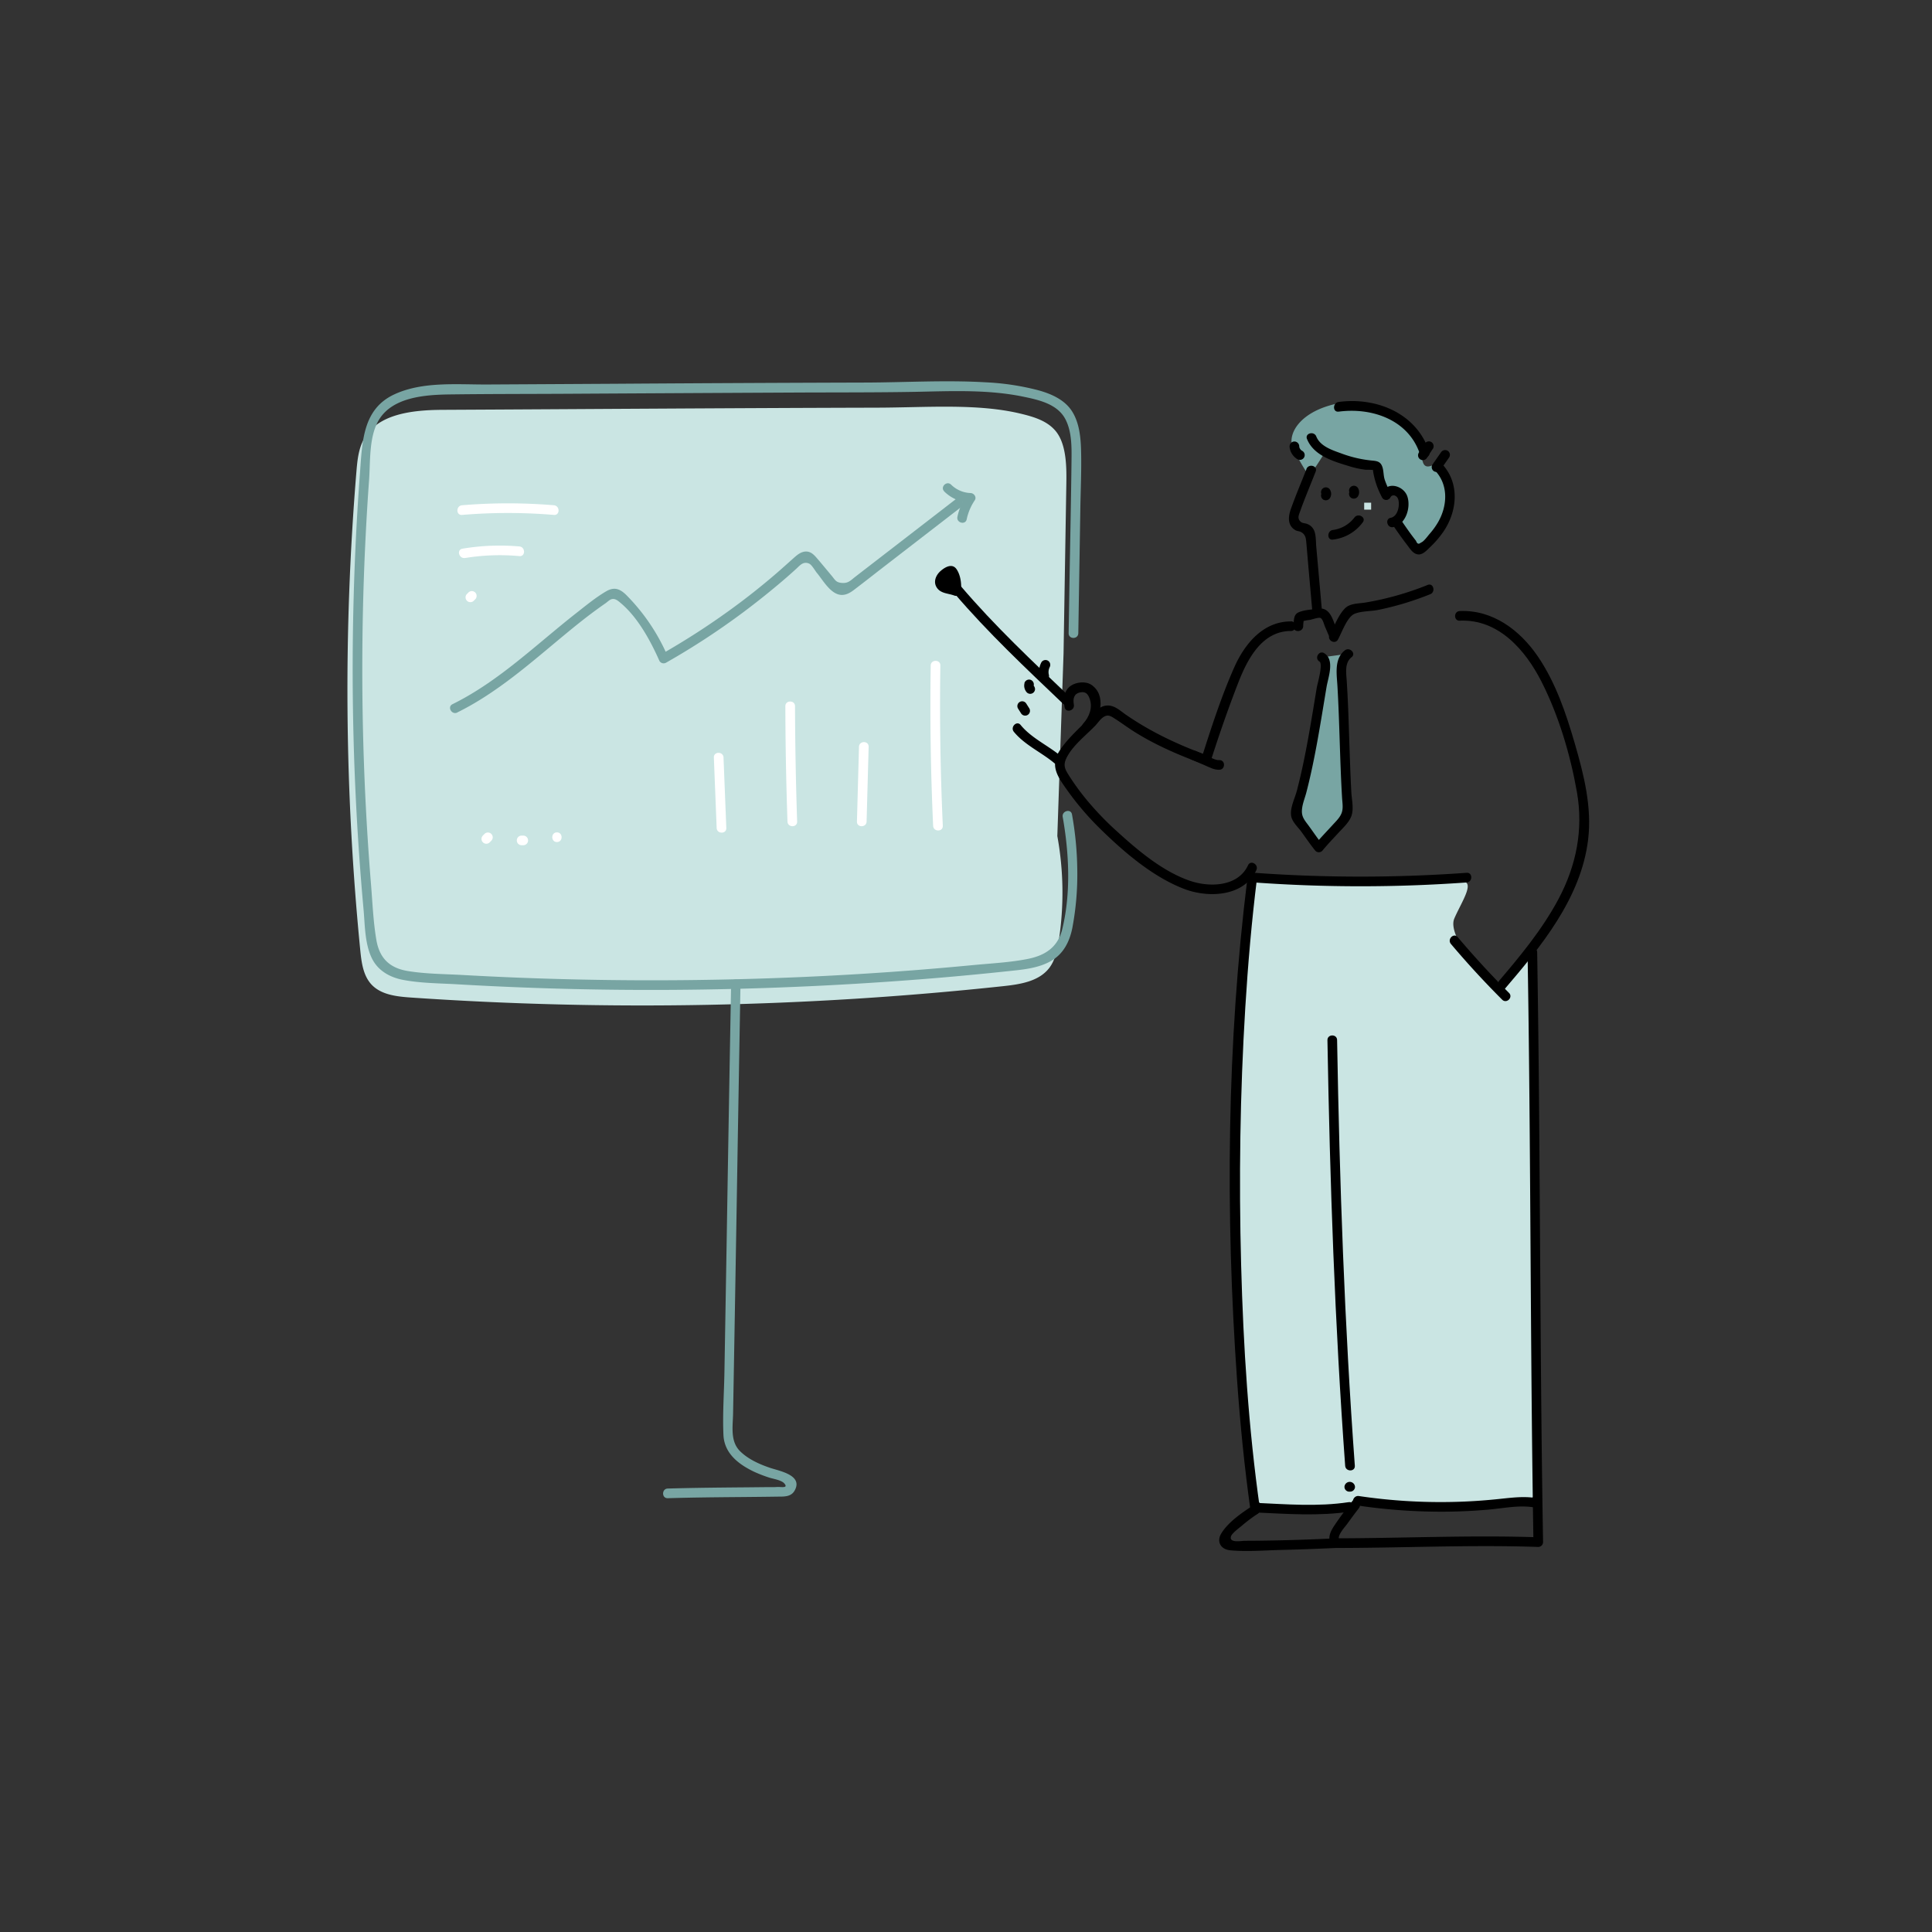 <svg viewBox="0 0 1000 1000" width="1000" height="1000" xmlns="http://www.w3.org/2000/svg"><rect x="0" y="0" width="1000" height="1000" fill="#333333" stroke="none"/><path d="M550.49 338.23l1.45-88.23c.14-8.85 0-20.84-6-27.43-4.39-4.9-11.1-6.88-17.49-8.42-22.48-5.45-48.81-3.2-74.8-3.14-74.8.19-149.6.75-224.4 1.12-15.45.08-34 1.9-41.13 15.58-2.62 5-3.17 10.78-3.64 16.4a1372.88 1372.88 0 002 247.8c.63 6.3 1.51 13.08 5.83 17.71 5 5.3 12.94 6.18 20.18 6.69a1750.39 1750.39 0 00307-5.9c8.61-.93 18.18-2.44 23.51-9.28 3.1-4 4.19-9.13 5-14.11a163.21 163.21 0 00-.73-54.28M668.16 454.27s-21.61-7.14-21.39 12-9.65 107.23-7.3 129.73 1.43 89.22 2.39 104 8.76 68.48 8 72.65 5.6 11.17 18.7 8.54 43.71-1.42 49.24-2.58 57.91.83 64.18-.26 14.88-.15 14.23-13.44-1.79-157.49-1.81-160.07-.25-118-.25-118-18.07 25.83-22.5 22.14-22.69-24.71-18.9-33.56 11.84-20.2 2.83-19.14" fill="#cae5e3"/><path d="M669.53 232.6s7 13.56 8.21 13.14 8.55-12.39 8.55-12.39 18.56 7.86 23 7.5 5.41 4.83 5.51 8.12-.39 5.16 4.45 4.91 8-1 7.29 5-2.71 10.67-1.07 14.07 7.43 17.56 11.65 11.56 16.18-17.76 13.4-28.89-3.89-16.38-10-14.44-3.74-7.5-5.88-13-24.27-23.5-43.5-19.07-25.38 16.52-21.61 23.49zM684.19 340.24c2 .71 2 3.44 1.61 5.49-4.25 24.17-7.47 49.44-14.58 72.93a5.26 5.26 0 001.23 6.37c4.22 5 6 8.61 10.18 13.6 4.76-5.94 8.08-8.5 12.83-14.44a7.61 7.61 0 002-7c-1.48-21.25-1.52-45.87-3-67.12-.3-4.26-.2-9.37 3.38-11.68" fill="#78a5a3"/><path d="M676.25 242.75c-2.69 6.86-5.61 13.68-8.07 20.63-1.43 4-1.89 8.62 2.33 11.05.91.53 2.17.49 3 1 2.54 1.49 2.49 3.8 2.72 6.37l1 11.67 2.07 23.35c.29 3.16 5.27 3.19 5 0l-2.07-23.35-.95-10.69c-.22-2.55-.07-5.66-1.05-8.09a6.33 6.33 0 00-3.58-3.47c-.84-.39-2.41-.4-3.09-.91-2.34-1.74-1.32-3.66-.63-5.6 2.46-6.95 5.38-13.77 8.07-20.64 1.17-3-3.64-4.27-4.8-1.32zM719.62 257.42a1.93 1.93 0 012.82-.66c1.43.81 1.63 2.9 1.59 4.36-.09 2.75-1.25 6.32-4.26 6.91s-1.81 5.42 1.32 4.8c6.54-1.28 9.25-10.11 7.36-15.84-1.79-5.46-10.17-8.1-13.13-2.08-1.41 2.86 2.88 5.39 4.3 2.51z"/><path d="M676.49 227.18c3.46 8.69 13.74 11.66 22 14.16a46.54 46.54 0 008.22 1.78c.76.09 3.5-.06 3.92.23l.08-.47a8.49 8.49 0 00.09 1.59 42.22 42.22 0 004.57 13c1.49 2.84 5.79.33 4.3-2.51a44.33 44.33 0 01-2.91-6.58c-.72-2.16-.54-4.51-1.21-6.59-.83-2.57-2.34-3.12-4.92-3.36a62.17 62.17 0 01-16-3.6c-4.83-1.77-11.25-3.69-13.33-8.93-1.17-2.94-6-1.65-4.8 1.33zM667.46 231a8.38 8.38 0 004.06 6.67 2.49 2.49 0 102.51-4.3 2.85 2.85 0 01-1.08-1c-.09-.15-.18-.3-.26-.46-.19-.38.08.26-.05-.14a4.91 4.91 0 01-.15-.51c-.11-.43 0 .54 0-.25a2.55 2.55 0 00-2.49-2.49 2.51 2.51 0 00-2.49 2.49zM692.87 213.07c17.25-2.3 36.23 4.21 42.1 22 1 3 5.8 1.73 4.8-1.32-6.53-19.84-27.3-28.31-46.9-25.69-3.13.41-3.17 5.4 0 5z"/><path d="M737.83 229.21c-.78 1-1.46 2-2.14 3.09-.31.49-.62 1-.94 1.47-.09.15-.19.3-.29.45-.18.31-.42.37.23-.25l3.91 3a3.72 3.72 0 01.19-.34 2.49 2.49 0 10-4.29-2.51 2.33 2.33 0 00-.2.34 2.49 2.49 0 003.91 3 12.83 12.83 0 001.59-2.38l1.05-1.61c.14-.22.29-.43.43-.64s.68-.9.07-.13a2.57 2.57 0 000-3.52 2.51 2.51 0 00-3.52 0zM745.83 234.17l-4.44 6.36a2.52 2.52 0 00.89 3.41 2.55 2.55 0 003.41-.89l4.44-6.37a2.51 2.51 0 00-.89-3.4 2.54 2.54 0 00-3.41.89z"/><path d="M743 243.81c6.85 7.43 6.13 18.22 1.31 26.53a38.54 38.54 0 01-4.3 5.94c-1 1.13-3.06 4.1-4.51 4.55-1.19 1-2 .72-2.55-.86q-1.5-1.91-2.93-3.86c-1.44-2-2.83-4-4.2-6-1.79-2.64-6.1-.15-4.3 2.51 2.17 3.2 4.42 6.34 6.78 9.41 1.5 1.93 3.17 4.89 6 4.95 2.3.05 4.4-2.33 5.88-3.74a50.85 50.85 0 006.7-7.73c7.43-10.62 8.86-25.24-.37-35.24-2.17-2.36-5.69 1.17-3.52 3.52zM698.66 255.13c.17.29 0-.12-.07-.2.15.4 0-.47 0-.17s.09-.55 0-.24.29-.54 0-.15a2.49 2.49 0 00.89 3.4 2.55 2.55 0 003.41-.89 4.12 4.12 0 000-4.26 2.49 2.49 0 00-4.3 2.51zM684.18 256c.17.29 0-.13-.07-.21.15.41 0-.46 0-.17s.09-.54 0-.24.29-.54 0-.15a2.51 2.51 0 00.89 3.41 2.56 2.56 0 003.41-.9 4.12 4.12 0 000-4.26 2.49 2.49 0 00-4.3 2.52zM692.25 326.87c-2.14-5-3.33-12.9-10.13-11.82-3.07.49-7.41.61-10.19 2-2.62 1.31-2.19 4.64-2.4 7.19-.27 3.19 4.71 3.17 5 0a20.35 20.35 0 01.48-4.13l-1.74 1.74a23.34 23.34 0 014.76-1c1-.19 4.52-1.41 5.43-1 1.26.61 1.81 3.24 2.32 4.43l2.19 5.11c1.26 2.93 5.55.4 4.3-2.52z"/><path d="M692.53 331c2-3.53 4.72-11.74 8.66-13.33 3.54-1.43 8.53-1.24 12.28-2a155.2 155.2 0 0026.82-8.11c2.94-1.18 1.65-6-1.33-4.8a154 154 0 01-32.33 9.13c-3.45.56-7.84.32-10.48 3-3.46 3.48-5.55 9.37-7.92 13.63-1.56 2.8 2.74 5.32 4.3 2.51zM751 488.59q12.66 15 26.54 28.86c2.27 2.26 5.79-1.26 3.52-3.52q-13.87-13.87-26.54-28.86c-2.07-2.45-5.58 1.08-3.52 3.52zM649.26 456.76a767.42 767.42 0 00109.87 0c3.18-.23 3.21-5.21 0-5a766 766 0 01-109.87 0c-3.2-.23-3.18 4.75 0 5z"/><path d="M755.57 321.25c20-.86 33.88 15.06 42.23 31.43 8.94 17.54 15 37.91 18.41 57.28s-.29 38-9.52 55.35c-8.52 16-20.24 30.07-32 43.81-2.07 2.43 1.44 6 3.52 3.52 19.29-22.59 40.11-47.54 43.81-78.12 2-16.87-2.21-33.51-6.88-49.59-4.55-15.67-9.95-31.71-19.24-45.28s-23.34-24.11-40.35-23.37c-3.19.13-3.21 5.11 0 5zM645.69 454.32c-10.71 85.9-11.47 173.83-5.38 260.11 1.6 22.62 3.83 45.21 7 67.67.45 3.16 5.25 1.81 4.8-1.33-5.92-41.69-8.57-83.84-9.7-125.91-1.2-44.47-.57-89 2.15-133.42 1.38-22.42 3.31-44.82 6.09-67.12.4-3.17-4.59-3.14-5 0zM687.08 538.35c1.27 73.48 3.82 147 9.18 220.34.23 3.17 5.21 3.2 5 0-5.36-73.31-7.91-146.86-9.18-220.34 0-3.2-5-3.21-5 0z"/><path d="M648.47 779.29c-5.64 3.7-12.58 8.41-16.22 14.23-2.81 4.48-.38 8.48 4.64 8.93 8.64.78 17.72 0 26.38-.21 9.23-.21 18.45-.57 27.67-1 3.19-.16 3.21-5.14 0-5q-18.77.94-37.56 1.2-4.44.06-8.9.07c-2 0-8.29 1.3-7.35-2.21.48-1.79 4.75-4.77 6.13-6a74.81 74.81 0 017.73-5.75c2.66-1.75.17-6.06-2.52-4.29z"/><path d="M790.66 492.93c1.37 80.27 1.42 160.54 2.21 240.81q.32 32.22.84 64.45l2.49-2.49c-35.06-1.2-70.19.51-105.26.53-3.2 0-3.21 5 0 5 35.07 0 70.2-1.73 105.26-.53a2.53 2.53 0 002.49-2.49c-1.38-80.26-1.43-160.54-2.21-240.81q-.32-32.22-.84-64.45c-.06-3.2-5-3.21-5 0zM682.94 342.39c2 1.27-1.05 11.52-1.4 13.62-.71 4.29-1.41 8.58-2.13 12.87-1.54 9.22-3.15 18.43-5.11 27.57q-1.37 6.36-3 12.66c-1 3.91-3.7 9.09-3 13.19.54 3.21 3.43 5.67 5.26 8.18 2.42 3.33 4.7 6.72 7.31 9.91a2.49 2.49 0 003.52 0c2.68-3.26 5.59-6.28 8.45-9.38 2.29-2.48 5.46-5.37 6.63-8.62 1.32-3.65.25-8.24 0-12-.28-5-.49-10-.67-15-.36-9.61-.62-19.23-1-28.84-.2-4.64-.42-9.29-.72-13.93-.27-4.2-1.23-9.49 2.49-12.45 2.51-2-1-5.5-3.52-3.52-5.57 4.43-4.15 12.29-3.79 18.53.57 9.78.88 19.58 1.2 29.38.32 9.47.63 18.95 1.2 28.42.14 2.42.62 4.93-.06 7.28-.76 2.64-2.94 4.67-4.78 6.68-3 3.31-6.13 6.49-9 9.95h3.52c-2.83-3.45-5.2-7.21-7.91-10.75-2.26-3-3-4.69-2.34-8.57.43-2.38 1.36-4.77 2-7.12 2.35-9 4.21-18.15 5.87-27.32s3.13-18.4 4.67-27.61c.84-5 4.37-13.95-1.2-17.41-2.73-1.69-5.24 2.62-2.51 4.3zM689.93 279.29a22.34 22.34 0 0015.44-8.94c1.93-2.56-2.39-5-4.3-2.51a16.74 16.74 0 01-11.14 6.47c-3.14.4-3.18 5.38 0 5zM668.16 321.64c-14.44 0-23.94 11.65-29.34 23.84-6.76 15.25-11.93 31.38-17 47.25l3.06-1.74c-15-5.49-29-12-42.16-21.09-2.89-2-5.67-4.77-9.4-4.73s-5.91 2.62-8.27 5.17c-5.58 6-12.15 11.38-16.66 18.31-5.15 7.91-.67 13.76 4.18 20.61a148.71 148.71 0 0017.3 20.12c12.22 11.94 27 24.59 43.13 30.75 12.48 4.77 30.89 4 37.29-9.78 1.34-2.89-2.95-5.42-4.3-2.51-5.19 11.18-19.9 11.55-30.11 8.05-14.23-4.88-27.26-16-38.21-26a157.46 157.46 0 01-15.07-15.71 125.03 125.03 0 01-7.16-9.51c-.94-1.38-1.86-2.78-2.74-4.21-1.93-3.14-2.28-5.13-.45-8.6 3.29-6.27 9.77-11.19 14.62-16.22 1.26-1.31 2.4-3.07 3.82-4.16 2.57-2 4.11-.93 6.46.57 3.47 2.21 6.76 4.7 10.26 6.88 11.39 7.11 23.58 12.24 36.15 16.85a2.52 2.52 0 003.06-1.74c4.36-13.65 9.06-27.21 14.26-40.57 4.73-12.16 12.23-26.86 27.28-26.87 3.21 0 3.21-5 0-5z"/><path d="M631.1 393.45c-2.11.07-4.35-1.36-6.24-2.17l-5.86-2.53c-2.91-1.26-5.45 3-2.51 4.3l7.65 3.3c2.26 1 4.44 2.16 7 2.08 3.2-.1 3.21-5.08 0-5zM564.22 378c5.28-5.84 8.76-18.25.57-23.61-2.91-1.9-7.78-1.37-10.55.57-3.7 2.58-3.93 7-3.21 11.09.56 3.15 5.36 1.82 4.8-1.32s0-5.76 3.4-6.37c2.65-.48 3.84.75 4.75 3.22 1.7 4.64-.12 9.4-3.28 12.9-2.15 2.37 1.36 5.9 3.52 3.52z"/><path d="M553.72 360.7c-19.27-18.33-39-36.87-56.24-57.13-2.08-2.44-5.59 1.09-3.52 3.52 17.28 20.26 37 38.8 56.24 57.13 2.33 2.21 5.85-1.31 3.52-3.52z"/><path d="M539 342.85a11.33 11.33 0 00-.91 7.76c.73 3.11 5.53 1.79 4.8-1.33a5.78 5.78 0 01.41-3.92 2.55 2.55 0 00-.9-3.4 2.51 2.51 0 00-3.4.89zM530.28 353.64a5.19 5.19 0 001.2 4.75 2.47 2.47 0 001.76.73 2.49 2.49 0 002.49-2.49 3 3 0 00-.73-1.76c.48.62.11.05 0 0 .13.34.17.42.11.24a1.87 1.87 0 01-.07-.22c-.13-.45 0 .53 0 0 0-.18.1-.66 0 0a2.55 2.55 0 00-1.74-3.06 2.52 2.52 0 00-3.06 1.74zM526.9 366.69l1.6 2.53a2.49 2.49 0 004.3-2.51l-1.6-2.53a2.49 2.49 0 00-4.3 2.51zM524.77 378.78c5.62 6.87 14.27 10.6 21 16.26 2.44 2 6-1.46 3.52-3.52-6.71-5.63-15.47-9.47-21-16.26-2-2.48-5.53 1.06-3.52 3.52zM495.26 303.46c-1.66-.62-3.56-.59-5.16-1.31s-1.18-1.78 0-2.86c.13-.12 1.81-1.38 1.82-1.35-.89-.5-1.06-.36-.49.42.17.43.32.87.46 1.32a15.63 15.63 0 01.58 5.53c-.18 3.2 4.8 3.19 5 0 .2-3.43-.35-7.57-2.3-10.5-2.25-3.4-6.05-1.17-8.35.86s-3.84 5.38-2.07 8.35c2 3.36 6 3.13 9.21 4.34 3 1.13 4.3-3.68 1.33-4.8z"/><path d="M491.87 301.72l.78-1.36-4.55-1.92A4.31 4.31 0 00490 303a2.5 2.5 0 001.91.25 2.53 2.53 0 001.49-1.15 2.46 2.46 0 00.25-1.91 2.86 2.86 0 00-1.14-1.49c.07.05.42.34.19.1l.22.28c-.1-.18-.1-.17 0 0 .19.43 0-.28.05.22v.12c0-.13 0-.1-.06.31a2.54 2.54 0 00-1.44-2.94 2.49 2.49 0 00-3.11 1l-.78 1.36a2.49 2.49 0 004.3 2.51zM699.86 777.07c-3.12 4-6.15 8-9 12.25-2.19 3.26-3.75 6.28-2.06 10.08 1.3 2.92 5.59.39 4.3-2.51-1-2.18 3-6.51 4.12-8q3-4.2 6.13-8.25c2-2.5-1.55-6.05-3.52-3.52z"/><path d="M649.85 782.85c16.59.74 33 2 49.53-.52 3.15-.48 1.81-5.28-1.33-4.81-16 2.43-32.1 1.07-48.2.35-3.2-.15-3.19 4.83 0 5z"/><path d="M702.06 779.15a298.13 298.13 0 0045.06 3.3q11.63-.06 23.22-1.07c7.69-.66 15.64-2.42 23.34-1.21 3.13.49 4.48-4.3 1.32-4.8-7-1.1-13.8 0-20.8.67q-11.57 1.17-23.2 1.38a287.41 287.41 0 01-47.62-3.07c-3.13-.46-4.48 4.33-1.32 4.8zM701.34 769.58a2.73 2.73 0 00-5.45 0 2.49 2.49 0 005 0v-.08l-.34 1.26-.31.4-1.1.64c.58-.22.06-.29-1.56-.22l-.89-.9v.06l-.34-1.25v.07a2.49 2.49 0 105 0z"/><g fill="#78a5a3"><path d="M558.13 327.76l1.06-64.76c.16-9.85.63-19.74.38-29.58-.18-6.94-.88-14.64-4.74-20.62s-10.81-9-17.55-10.84a131.8 131.8 0 00-26.94-4.07c-20.74-1.23-41.65.06-62.41.12q-65 .19-130.07.63l-65.53.37c-15.71.08-33.63-1.71-48.32 5.16-16.27 7.61-16.48 24.41-17.66 40.19q-2.43 32.41-3.3 64.91-1.76 64.47 2.56 128.92 1.08 16.22 2.55 32.39c.74 8.11.62 17.4 4.09 24.95 3.15 6.86 9.5 10.4 16.7 11.72 9.11 1.69 18.67 1.69 27.9 2.23q63.38 3.69 126.89 2.7t126.67-6.45q15.73-1.38 31.45-3.06c7.55-.81 15.6-1.45 22.31-5.36 6.41-3.74 9.5-10.1 10.9-17.17a149.07 149.07 0 002.53-29.89 171.89 171.89 0 00-2.74-28.72c-.56-3.14-5.36-1.81-4.8 1.33 3.31 18.7 4.32 39.6-.28 58.19-2.28 9.23-8.78 13.48-17.72 15.27-9.24 1.85-18.9 2.3-28.28 3.2q-58.21 5.58-116.71 7.18-59.2 1.67-118.43-.65-14.46-.57-28.9-1.38c-9.5-.54-19.35-.52-28.74-2.08s-14.57-6.67-16.18-16-2-19.22-2.78-28.75q-4.87-59.87-4.49-120 .18-30 1.69-60 .73-14.76 1.8-29.49c.68-9.5-.06-21.2 4.43-29.86 6.79-13.11 24.72-14.17 37.65-14.34 20-.26 39.95-.22 59.92-.33q60.56-.35 121.13-.65c20-.08 39.94 0 59.9-.36 18.48-.38 37.39-1.25 55.6 2.51 8.05 1.67 17.72 3.79 21.82 11.74 3.37 6.53 3.2 14.66 3.12 21.82-.23 19.83-.65 39.65-1 59.48l-.49 29.42c0 3.2 4.93 3.21 5 0z"/><path d="M378.42 509.36q-1.23 67.25-2.32 134.49-.56 33.3-1.14 66.59c-.19 10.73-1 21.69-.5 32.4.48 9.52 7.91 15.17 16 19a71.59 71.59 0 007.61 2.94c2.21.73 6.5 1.28 8 3.17 2.05 2.53-2 1.57-3.85 1.71s-3.91.06-5.85.08l-9.75.1c-13.66.12-27.32.23-41 .63-3.19.1-3.21 5.08 0 5 13-.39 26-.5 39-.61 5.86-.06 11.71-.11 17.56-.2 3.36-.05 7.16.29 9.08-3.07 4.65-8.09-7.95-10.22-12.72-11.85-5.49-1.87-11.17-4.41-15.39-8.51-5.29-5.14-3.83-12.82-3.71-19.57q1.29-71.67 2.46-143.32.68-39.46 1.38-78.93c.05-3.21-4.93-3.21-5 0zM236.68 368.77c20.57-10.15 37.72-25.44 55.25-39.95 4.58-3.79 9.2-7.54 13.95-11.12 2.45-1.84 4.94-3.65 7.47-5.4.95-.65 2.18-1.92 3.27-2.18 1.82-.45 3.26.82 4.64 2 8.92 7.46 15.46 19.58 20.08 30a2.53 2.53 0 003.41.89 383.59 383.59 0 0040.48-26.49q8.86-6.65 17.35-13.77 4.8-4 9.46-8.25c1.84-1.66 3.67-4.18 6.8-2.76 1.38.63 3 3.62 4 4.82 3.26 3.88 7.58 12 13.63 11.34 2.89-.29 5.13-2.27 7.34-3.95 3.7-2.82 7.37-5.69 11-8.53l42.61-32.91c2.5-1.93 0-6.25-2.51-4.29l-42.61 32.9-9.47 7.31c-2.51 1.94-3.7 3.52-6.95 3.3s-3.56-1.53-5.53-3.87c-2.31-2.76-4.59-5.53-6.92-8.26-1.79-2.08-3.55-4.33-6.58-4.12-2.59.18-4.6 2.07-6.43 3.69-2.91 2.59-5.78 5.2-8.72 7.73q-9.29 8-19.07 15.32a385.66 385.66 0 01-40.48 26.49l3.4.89a102.51 102.51 0 00-21.36-31.6c-3.41-3.36-6.37-4.35-10.59-1.85-5.42 3.21-10.44 7.36-15.39 11.24-20.88 16.37-40 35.25-64 47.1-2.88 1.42-.36 5.72 2.51 4.3z"/><path d="M488.77 254.42a20.44 20.44 0 0013.61 5.81l-2.15-3.75a31.59 31.59 0 00-4.67 11c-.67 3.12 4.12 4.45 4.8 1.32a27.89 27.89 0 014.17-9.85c1.1-1.65-.38-3.68-2.15-3.75a15.08 15.08 0 01-10.09-4.35c-2.31-2.22-5.83 1.29-3.52 3.52z"/></g><g fill="#fff"><path d="M239.15 266.52a285.14 285.14 0 0147.57 0c3.19.27 3.17-4.71 0-5a285.14 285.14 0 00-47.57 0c-3.17.26-3.2 5.25 0 5zM240.69 288.84a111.13 111.13 0 0128.16-1c3.19.28 3.17-4.7 0-5a116.45 116.45 0 00-29.48 1.16c-3.15.52-1.81 5.32 1.32 4.8zM245.17 311l.85-.85a2.49 2.49 0 00-3.52-3.52l-.85.85a2.49 2.49 0 003.52 3.52zM375.94 428.57l-1.45-36.5c-.13-3.19-5.11-3.21-5 0l1.45 36.5c.13 3.19 5.11 3.21 5 0zM412.6 425.24q-1-29.85-1.1-59.73c0-3.2-5-3.21-5 0q.06 29.88 1.1 59.73c.11 3.2 5.09 3.21 5 0zM448.55 425.24l1.06-38.72c.08-3.21-4.9-3.2-5 0l-1.06 38.72c-.09 3.21 4.89 3.21 5 0zM488 427.45q-1.89-41.46-1.27-83c.05-3.2-4.93-3.2-5 0q-.63 41.5 1.26 83c.15 3.19 5.13 3.2 5 0zM253.52 435.94l.83-.83a2.49 2.49 0 00-3.52-3.52l-.83.83a2.49 2.49 0 103.52 3.52zM270 437.5h.83a2.49 2.49 0 000-5H270a2.49 2.49 0 000 5zM288.27 435.84c3.2 0 3.21-5 0-5s-3.21 5 0 5z"/></g><path d="M706.1 260.19h3.6v3.6h-3.6z" fill="#cae5e3"/></svg>